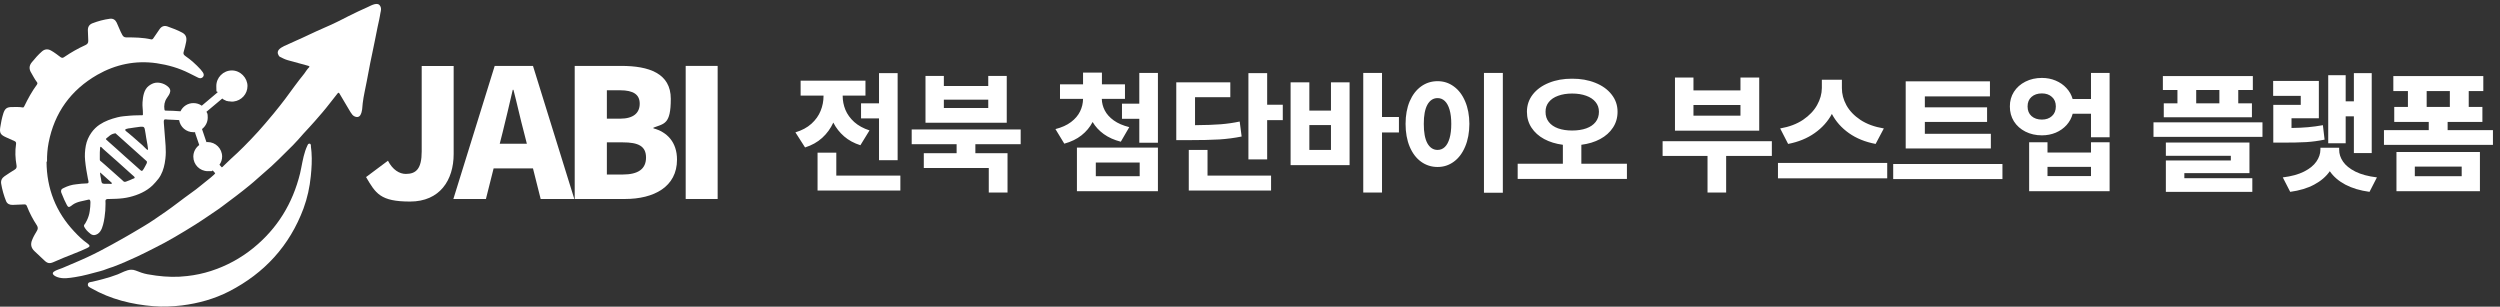 <svg width="375" height="46" viewBox="0 0 375 46" fill="none" xmlns="http://www.w3.org/2000/svg">
<rect x="0" y="0" width="375" height="46" fill="#333333" stroke="none"/>
<path d="M134.645 24.031H131.852V17.762H129.156V15.496H131.852V10.965H134.645V24.031ZM135.055 28.582H122.633V22.898H125.445V26.336H135.055V28.582ZM126.402 14.402C126.402 15.112 126.539 15.802 126.812 16.473C127.092 17.143 127.532 17.752 128.131 18.299C128.736 18.839 129.501 19.259 130.426 19.559L129.059 21.785C128.108 21.486 127.294 21.043 126.617 20.457C125.94 19.871 125.4 19.181 124.996 18.387C124.592 19.272 124.036 20.037 123.326 20.682C122.623 21.32 121.767 21.798 120.758 22.117L119.312 19.852C120.289 19.559 121.09 19.129 121.715 18.562C122.346 17.99 122.805 17.345 123.092 16.629C123.385 15.913 123.531 15.164 123.531 14.383V14.344H120.094V12.098H129.82V14.344H126.402V14.402ZM153.102 21.629H146.305V22.977H151.129V28.875H148.316V25.203H138.57V22.977H143.492V21.629H136.754V19.422H153.102V21.629ZM141.578 12.898H148.238V11.395H151.012V18.406H138.824V11.395H141.578V12.898ZM148.238 16.199V14.949H141.578V16.199H148.238ZM168.746 14.832H165.27C165.283 15.438 165.432 16.017 165.719 16.57C166.005 17.124 166.454 17.622 167.066 18.064C167.678 18.501 168.453 18.836 169.391 19.07L168.121 21.258C167.132 21.004 166.282 20.623 165.572 20.115C164.869 19.607 164.309 19.002 163.893 18.299C163.489 19.074 162.932 19.741 162.223 20.301C161.52 20.854 160.66 21.271 159.645 21.551L158.316 19.363C159.26 19.122 160.038 18.771 160.65 18.309C161.269 17.84 161.721 17.309 162.008 16.717C162.301 16.118 162.451 15.49 162.457 14.832H159V12.645H162.457V10.887H165.289V12.645H168.746V14.832ZM173.688 21.414H170.895V17.82H168.297V15.555H170.895V10.945H173.688V21.414ZM173.688 28.68H161.539V22.137H173.688V28.68ZM164.371 26.434H170.953V24.383H164.371V26.434ZM190.074 15.711H192.418V18.016H190.074V23.914H187.262V10.965H190.074V15.711ZM184.547 14.578H179.254V18.777C180.855 18.764 182.141 18.719 183.111 18.641C184.088 18.562 185.035 18.426 185.953 18.23L186.246 20.477C185.198 20.691 184.085 20.838 182.906 20.916C181.728 20.988 180.087 21.023 177.984 21.023H176.441V12.351H184.547V14.578ZM190.66 28.582H178.316V22.488H181.129V26.336H190.66V28.582ZM207.301 17.547H209.84V19.871H207.301V28.875H204.488V10.945H207.301V17.547ZM196.402 16.59H199.645V12.351H202.438V24.773H193.59V12.351H196.402V16.59ZM199.645 22.488V18.758H196.402V22.488H199.645ZM225.426 28.914H222.594V10.945H225.426V28.914ZM215.641 12.176C216.546 12.176 217.356 12.439 218.072 12.967C218.795 13.488 219.361 14.233 219.771 15.203C220.188 16.173 220.4 17.299 220.406 18.582C220.4 19.884 220.188 21.023 219.771 22C219.361 22.977 218.795 23.729 218.072 24.256C217.356 24.783 216.546 25.047 215.641 25.047C214.716 25.047 213.889 24.783 213.16 24.256C212.431 23.729 211.861 22.977 211.451 22C211.041 21.023 210.836 19.884 210.836 18.582C210.836 17.299 211.041 16.173 211.451 15.203C211.868 14.233 212.438 13.488 213.16 12.967C213.889 12.439 214.716 12.176 215.641 12.176ZM215.641 14.715C214.99 14.715 214.479 15.047 214.107 15.711C213.743 16.375 213.564 17.332 213.57 18.582C213.564 19.852 213.743 20.822 214.107 21.492C214.479 22.156 214.99 22.488 215.641 22.488C216.057 22.488 216.419 22.342 216.725 22.049C217.031 21.756 217.268 21.316 217.438 20.73C217.607 20.145 217.691 19.428 217.691 18.582C217.691 17.749 217.607 17.042 217.438 16.463C217.268 15.883 217.031 15.447 216.725 15.154C216.419 14.861 216.057 14.715 215.641 14.715ZM235.816 11.805C237.099 11.798 238.258 12.003 239.293 12.42C240.328 12.83 241.142 13.413 241.734 14.168C242.333 14.923 242.633 15.789 242.633 16.766C242.633 17.657 242.402 18.452 241.939 19.148C241.484 19.845 240.846 20.415 240.025 20.857C239.212 21.294 238.271 21.58 237.203 21.717V24.559H244.039V26.844H227.652V24.559H234.43V21.717C233.375 21.58 232.441 21.294 231.627 20.857C230.813 20.415 230.178 19.845 229.723 19.148C229.267 18.452 229.039 17.657 229.039 16.766C229.039 15.789 229.332 14.923 229.918 14.168C230.51 13.413 231.321 12.83 232.35 12.42C233.378 12.003 234.534 11.798 235.816 11.805ZM235.816 14.031C235.029 14.031 234.332 14.142 233.727 14.363C233.121 14.578 232.652 14.894 232.32 15.31C231.988 15.721 231.826 16.206 231.832 16.766C231.826 17.365 231.988 17.876 232.32 18.299C232.652 18.722 233.118 19.041 233.717 19.256C234.322 19.471 235.022 19.578 235.816 19.578C236.624 19.578 237.33 19.471 237.936 19.256C238.541 19.041 239.01 18.722 239.342 18.299C239.674 17.876 239.84 17.365 239.84 16.766C239.84 16.199 239.671 15.711 239.332 15.301C239 14.891 238.531 14.578 237.926 14.363C237.32 14.142 236.617 14.031 235.816 14.031ZM265.777 23.387H258.922V28.875H256.129V23.387H249.391V21.18H265.777V23.387ZM254.02 13.562H261.07V11.629H263.883V19.598H251.246V11.629H254.02V13.562ZM261.07 17.352V15.75H254.02V17.352H261.07ZM276.285 13.211C276.279 14.083 276.503 14.939 276.959 15.779C277.421 16.619 278.124 17.355 279.068 17.986C280.019 18.611 281.188 19.038 282.574 19.266L281.344 21.59C279.788 21.297 278.453 20.756 277.34 19.969C276.227 19.181 275.374 18.221 274.781 17.088C274.182 18.214 273.323 19.171 272.203 19.959C271.09 20.747 269.762 21.29 268.219 21.59L267.027 19.266C268.382 19.031 269.527 18.598 270.465 17.967C271.402 17.329 272.102 16.593 272.564 15.76C273.033 14.92 273.271 14.07 273.277 13.211V11.961H276.285V13.211ZM283.082 26.746H266.695V24.441H283.082V26.746ZM298.629 22.273H285.855V12.195H298.492V14.461H288.727V16.102H298.062V18.289H288.727V20.066H298.629V22.273ZM300.367 26.863H283.98V24.598H300.367V26.863ZM306.285 11.688C307.027 11.688 307.714 11.821 308.346 12.088C308.984 12.355 309.524 12.729 309.967 13.211C310.41 13.686 310.719 14.233 310.895 14.851H313.648V10.945H316.441V20.594H313.648V17.059H310.904C310.735 17.697 310.429 18.263 309.986 18.758C309.544 19.246 309.003 19.627 308.365 19.9C307.727 20.167 307.034 20.301 306.285 20.301C305.374 20.301 304.55 20.115 303.814 19.744C303.079 19.373 302.503 18.859 302.086 18.201C301.676 17.537 301.474 16.792 301.48 15.965C301.474 15.158 301.676 14.428 302.086 13.777C302.503 13.126 303.079 12.615 303.814 12.244C304.55 11.873 305.374 11.688 306.285 11.688ZM306.285 14.012C305.641 14.012 305.12 14.188 304.723 14.539C304.332 14.884 304.137 15.359 304.137 15.965C304.137 16.577 304.332 17.059 304.723 17.41C305.12 17.762 305.641 17.938 306.285 17.938C306.904 17.938 307.405 17.762 307.789 17.41C308.18 17.059 308.375 16.577 308.375 15.965C308.375 15.359 308.18 14.884 307.789 14.539C307.405 14.188 306.904 14.012 306.285 14.012ZM307.125 22.879H313.648V21.336H316.441V28.68H304.371V21.336H307.125V22.879ZM313.648 26.414V25.027H307.125V26.414H313.648ZM337.926 13.504H335.738V15.496H337.789V17.586H324.566V15.496H326.617V13.504H324.43V11.414H337.926V13.504ZM339.371 20.535H323.023V18.348H339.371V20.535ZM337.418 25.965H327.652V26.727H337.848V28.777H324.879V24.07H334.625V23.367H324.879V21.375H337.418V25.965ZM332.906 15.496V13.504H329.43V15.496H332.906ZM355.758 22.957H353.082V17.449H351.852V21.492H349.234V11.277H351.852V15.203H353.082V10.965H355.758V22.957ZM347.828 17.742H343.727V19.197C344.658 19.184 345.484 19.145 346.207 19.08C346.936 19.015 347.678 18.914 348.434 18.777L348.688 20.945C347.776 21.134 346.861 21.258 345.943 21.316C345.032 21.369 343.805 21.395 342.262 21.395H340.992V15.73H345.113V14.383H340.973V12.137H347.828V17.742ZM350.875 22.449C350.868 23.068 351.061 23.663 351.451 24.236C351.842 24.809 352.46 25.311 353.307 25.74C354.16 26.163 355.237 26.453 356.539 26.609L355.426 28.777C354.02 28.588 352.812 28.227 351.803 27.693C350.8 27.16 350.022 26.489 349.469 25.682C348.909 26.489 348.128 27.16 347.125 27.693C346.129 28.227 344.931 28.588 343.531 28.777L342.418 26.609C343.701 26.453 344.762 26.163 345.602 25.74C346.448 25.311 347.066 24.809 347.457 24.236C347.854 23.663 348.056 23.068 348.062 22.449V22.156H350.875V22.449ZM373.941 21.727H357.594V19.52H364.312V18.289H359.137V16.043H361.188V13.66H359V11.414H372.496V13.66H370.309V16.043H372.359V18.289H367.145V19.52H373.941V21.727ZM371.988 28.68H359.469V22.801H371.988V28.68ZM362.223 26.434H369.254V24.988H362.223V26.434ZM367.477 16.043V13.66H364V16.043H367.477Z" fill="white"/>
<path fill-rule="evenodd" clip-rule="evenodd" d="M6.98 24.269C7.01 28.294 8.371 31.786 11.139 34.731C11.745 35.382 12.381 36.003 13.121 36.521C13.55 36.832 13.536 36.995 13.047 37.217C12.411 37.513 11.76 37.794 11.094 38.045C10.058 38.445 9.022 38.874 8.016 39.318C7.454 39.569 7.114 39.51 6.67 39.081C6.167 38.608 5.678 38.149 5.175 37.675C4.672 37.202 4.539 36.654 4.82 35.988C5.012 35.5 5.279 35.056 5.545 34.612C5.708 34.331 5.708 34.109 5.545 33.828C4.938 32.91 4.435 31.949 4.036 30.928C3.962 30.721 3.843 30.646 3.621 30.661C3.044 30.691 2.452 30.721 1.875 30.735C1.446 30.735 1.091 30.587 0.913 30.173C0.573 29.329 0.322 28.442 0.174 27.539C0.1 27.051 0.307 26.696 0.691 26.429C1.195 26.089 1.698 25.749 2.216 25.438C2.467 25.29 2.526 25.083 2.482 24.816C2.29 23.751 2.245 22.671 2.408 21.605C2.438 21.383 2.378 21.25 2.171 21.161C1.727 20.969 1.283 20.777 0.854 20.57C0.085 20.214 -0.093 19.933 0.04 19.09C0.144 18.409 0.277 17.728 0.484 17.062C0.736 16.249 1.047 16.041 1.905 16.056C2.393 16.056 2.896 16.027 3.385 16.115C3.533 16.145 3.577 16.056 3.636 15.953C4.184 14.813 4.79 13.704 5.545 12.682C5.649 12.534 5.619 12.401 5.515 12.283C5.19 11.869 4.968 11.395 4.702 10.951C4.346 10.404 4.332 9.871 4.776 9.338C5.249 8.761 5.737 8.199 6.3 7.71C6.699 7.355 7.173 7.311 7.646 7.577C8.164 7.858 8.608 8.228 9.082 8.569C9.274 8.702 9.422 8.717 9.614 8.569C10.635 7.873 11.701 7.267 12.811 6.763C13.136 6.615 13.255 6.423 13.24 6.083C13.21 5.58 13.195 5.062 13.181 4.559C13.166 4.056 13.373 3.686 13.861 3.493C14.705 3.168 15.578 2.931 16.48 2.813C16.954 2.753 17.294 2.961 17.501 3.39C17.797 3.996 18.005 4.647 18.345 5.239C18.478 5.476 18.641 5.609 18.937 5.609C20.195 5.609 21.438 5.624 22.666 5.905C22.873 5.95 22.962 5.802 23.05 5.668C23.346 5.225 23.642 4.781 23.953 4.351C24.249 3.937 24.648 3.804 25.122 3.967C25.877 4.233 26.631 4.514 27.342 4.899C27.874 5.195 28.052 5.624 27.919 6.29C27.815 6.778 27.712 7.267 27.564 7.725C27.46 8.036 27.519 8.199 27.786 8.391C28.629 8.968 29.384 9.649 30.079 10.404C30.198 10.537 30.301 10.67 30.405 10.818C30.567 11.055 30.642 11.306 30.449 11.543C30.257 11.765 29.99 11.78 29.739 11.661C29.265 11.439 28.821 11.188 28.348 10.966C26.824 10.197 25.196 9.738 23.509 9.486C20.343 9.027 17.353 9.649 14.601 11.217C10.635 13.496 8.164 16.9 7.291 21.413C7.114 22.345 7.04 23.277 7.054 24.224L6.98 24.269Z" fill="white"/>
<path fill-rule="evenodd" clip-rule="evenodd" d="M46.638 21.901C46.638 21.753 46.608 21.561 46.445 21.546C46.253 21.517 46.164 21.694 46.105 21.842C45.617 22.863 45.424 23.988 45.202 25.098C45.143 25.408 45.084 25.704 45.01 26.015C43.9 30.513 41.606 34.272 37.996 37.202C36.102 38.741 33.971 39.895 31.633 40.65C30.479 41.02 29.295 41.271 28.096 41.404C26.543 41.597 24.989 41.552 23.435 41.345C22.991 41.286 22.562 41.212 22.118 41.138C21.482 41.02 20.934 40.812 20.343 40.576C20.135 40.487 19.899 40.457 19.662 40.457C18.951 40.487 18.3 40.901 17.664 41.153C16.969 41.419 16.258 41.641 15.548 41.833C14.971 41.996 14.409 42.129 13.832 42.263C13.58 42.322 13.225 42.292 13.181 42.647C13.136 43.002 13.476 43.106 13.698 43.239C16.599 44.896 19.765 45.666 23.05 45.932C24.456 46.051 25.877 45.977 27.282 45.814C29.768 45.503 32.166 44.837 34.385 43.698C39.668 40.975 43.441 36.861 45.528 31.268C46.105 29.7 46.46 28.057 46.623 26.4C46.741 25.216 46.815 24.032 46.726 22.848C46.712 22.567 46.667 22.301 46.638 22.02C46.638 21.99 46.638 21.946 46.638 21.901ZM19.765 40.59C19.765 40.59 19.765 40.59 19.765 40.576C19.765 40.576 19.765 40.576 19.78 40.576L19.765 40.59Z" fill="white"/>
<path fill-rule="evenodd" clip-rule="evenodd" d="M57.04 0.963C57.04 0.963 57.04 0.948 57.04 0.933C56.7 0.208 55.664 0.83 55.205 1.037C54.199 1.481 53.208 1.954 52.231 2.443C51.639 2.739 51.062 3.049 50.47 3.33C49.863 3.626 49.242 3.908 48.62 4.174C47.836 4.514 47.067 4.869 46.282 5.239C45.069 5.831 43.826 6.334 42.612 6.911C42.05 7.193 41.355 7.607 41.799 8.317C41.843 8.421 41.917 8.495 42.021 8.539C42.405 8.732 42.746 8.909 43.16 9.027C44.092 9.279 45.039 9.531 45.972 9.797C46.075 9.827 46.179 9.856 46.282 9.886C46.46 9.945 46.445 10.034 46.327 10.137C46.06 10.389 45.853 10.759 45.631 11.055C44.625 12.283 43.722 13.57 42.775 14.843C42.509 15.198 42.228 15.538 41.962 15.893C41.666 16.278 41.355 16.648 41.044 17.033C40.63 17.536 40.215 18.039 39.786 18.527C39.106 19.326 38.41 20.096 37.685 20.851C37.315 21.235 36.93 21.62 36.56 22.005C35.939 22.641 35.288 23.233 34.637 23.825C34.267 24.165 33.912 24.506 33.556 24.861C33.468 24.95 33.379 25.068 33.261 25.098L32.92 24.713C33.172 24.358 33.32 23.943 33.32 23.485C33.32 22.286 32.343 21.309 31.145 21.309C29.946 21.309 31.026 21.309 30.967 21.324L30.301 19.356C30.819 18.956 31.159 18.335 31.159 17.64C31.159 16.944 31.085 17.033 30.967 16.767L33.335 14.784C33.349 14.784 33.379 14.799 33.394 14.813C33.497 14.917 33.616 14.991 33.764 15.035C33.882 15.124 34 15.154 34.148 15.168C34.193 15.168 34.237 15.183 34.282 15.198C34.296 15.198 34.311 15.198 34.341 15.198C34.489 15.228 34.637 15.242 34.77 15.242C34.77 15.242 34.8 15.242 34.814 15.242C34.888 15.242 34.962 15.242 35.036 15.228C36.205 15.094 37.123 14.118 37.123 12.904C37.123 11.691 36.072 10.566 34.785 10.566C33.497 10.566 32.447 11.617 32.447 12.904C32.447 14.192 32.521 13.541 32.639 13.822C32.639 13.822 32.639 13.837 32.639 13.851L30.271 15.849C30.271 15.849 30.271 15.849 30.257 15.849C29.902 15.598 29.472 15.464 29.014 15.464C28.155 15.464 27.416 15.967 27.075 16.692C27.075 16.692 27.075 16.692 27.06 16.692C26.676 16.678 26.291 16.648 25.906 16.619C25.551 16.604 25.181 16.619 24.826 16.589C24.708 16.589 24.693 16.545 24.663 16.411C24.575 15.819 24.678 15.213 25.018 14.725C25.226 14.414 25.492 14.088 25.536 13.703C25.566 13.482 25.462 13.259 25.299 13.097C24.811 12.594 24.012 12.312 23.317 12.416C22.947 12.475 22.621 12.653 22.325 12.875C21.585 13.422 21.437 14.488 21.378 15.346C21.334 15.923 21.452 16.485 21.437 17.048C21.437 17.151 21.467 17.24 21.363 17.284C21.304 17.314 21.215 17.284 21.142 17.284C20.979 17.284 20.816 17.284 20.653 17.299C20.283 17.299 19.928 17.314 19.558 17.344C18.922 17.403 18.241 17.432 17.62 17.595C16.673 17.832 15.74 18.157 14.927 18.705C14.705 18.853 14.483 19.03 14.29 19.223C14.068 19.43 13.876 19.667 13.698 19.918C13.284 20.51 13.003 21.147 12.87 21.857C12.736 22.582 12.692 23.337 12.766 24.062C12.855 24.994 13.018 25.926 13.195 26.844C13.24 27.066 13.432 27.509 13.047 27.509C12.5 27.509 11.967 27.583 11.434 27.643C10.783 27.702 10.162 27.894 9.57 28.19C9.437 28.249 9.244 28.338 9.185 28.501C9.096 28.752 9.23 29.004 9.333 29.226C9.54 29.729 9.747 30.247 10.014 30.721C10.103 30.869 10.206 31.105 10.413 31.031C10.606 30.957 10.768 30.809 10.931 30.691C11.612 30.217 12.47 30.158 13.24 29.951C13.55 29.862 13.565 30.173 13.565 30.395C13.565 30.809 13.521 31.238 13.462 31.653C13.402 32.126 13.254 32.6 13.047 33.029C12.973 33.192 12.884 33.34 12.796 33.502C12.736 33.591 12.662 33.665 12.618 33.754C12.529 33.931 12.707 34.154 12.796 34.287C12.929 34.479 13.077 34.657 13.254 34.805C13.476 34.997 13.698 35.234 14.009 35.263C14.231 35.293 14.512 35.175 14.69 35.056C15.252 34.671 15.444 33.828 15.578 33.206C15.622 32.999 15.652 32.807 15.681 32.6C15.785 31.934 15.829 31.268 15.829 30.587C15.829 29.907 15.8 30.232 15.829 30.069C15.874 29.803 16.214 29.848 16.421 29.848C16.761 29.848 17.102 29.833 17.442 29.818C18.123 29.788 18.803 29.714 19.455 29.552C20.712 29.241 21.955 28.708 22.902 27.791C23.213 27.48 23.509 27.14 23.775 26.799C24.279 26.133 24.56 25.305 24.708 24.491C24.752 24.254 24.782 24.032 24.811 23.795C24.885 23.159 24.885 22.508 24.841 21.872C24.826 21.546 24.796 21.221 24.767 20.895C24.693 20.081 24.648 19.253 24.575 18.439C24.575 18.291 24.53 18.054 24.663 17.936C24.752 17.861 25.063 17.936 25.181 17.936C25.418 17.936 25.64 17.95 25.877 17.965C26.173 17.965 26.454 17.995 26.75 18.009C26.794 18.009 26.824 18.009 26.868 18.009C27.031 19.045 27.919 19.83 28.999 19.83C30.079 19.83 29.147 19.83 29.221 19.8L29.887 21.753C29.354 22.153 28.999 22.774 28.999 23.499C28.999 24.698 29.976 25.675 31.174 25.675C32.373 25.675 31.662 25.63 31.884 25.541L32.269 25.971C32.373 26.074 30.849 27.243 30.76 27.317C30.553 27.48 30.346 27.657 30.138 27.82C29.65 28.22 29.162 28.605 28.644 28.96C27.356 29.877 26.128 30.869 24.826 31.771C24.234 32.185 23.642 32.6 23.035 32.999C22.015 33.695 20.934 34.301 19.869 34.938C19.602 35.1 19.321 35.263 19.055 35.411C18.389 35.796 17.709 36.181 17.028 36.551C15.711 37.276 14.394 37.986 13.033 38.608C12.648 38.785 12.263 38.948 11.878 39.125C11.035 39.495 10.191 39.85 9.348 40.206C8.934 40.383 8.445 40.487 8.075 40.753C7.617 41.093 8.283 41.449 8.564 41.552C9.437 41.878 10.369 41.7 11.257 41.567C12.544 41.375 13.758 41.005 15.015 40.679C15.356 40.59 15.666 40.487 15.992 40.354C16.303 40.221 16.628 40.147 16.954 40.028C18.182 39.569 19.381 39.037 20.564 38.489C21.408 38.104 22.222 37.675 23.05 37.261C24.131 36.728 25.196 36.151 26.232 35.544C27.268 34.938 28.303 34.316 29.31 33.68C29.887 33.31 30.464 32.94 31.041 32.541C31.781 32.023 32.55 31.549 33.275 31.002C34.681 29.951 36.102 28.9 37.463 27.776C38.203 27.184 38.884 26.518 39.609 25.911C41.133 24.639 42.524 23.174 43.944 21.783C44.507 21.221 45.01 20.614 45.542 20.022C46.105 19.401 46.682 18.809 47.229 18.172C47.969 17.329 48.709 16.485 49.39 15.598C49.804 15.065 50.233 14.532 50.648 13.999C50.766 13.851 50.855 13.911 50.929 14.044C51.402 14.843 51.876 15.642 52.349 16.441C52.512 16.707 52.66 16.988 52.867 17.225C53.178 17.566 53.785 17.728 54.051 17.27C54.362 16.737 54.347 16.086 54.406 15.494C54.539 14.369 54.806 13.304 55.013 12.194C55.176 11.277 55.353 10.374 55.531 9.471C55.634 8.968 55.738 8.48 55.842 7.977C56.123 6.675 56.374 5.358 56.641 4.041C56.715 3.686 56.788 3.316 56.877 2.961C56.966 2.62 56.996 2.25 57.07 1.91C57.144 1.584 57.218 1.288 57.07 0.963H57.04ZM16.732 27.569C16.628 27.613 16.495 27.569 16.377 27.569H15.829C15.681 27.569 15.533 27.583 15.4 27.524C15.163 27.406 15.208 27.036 15.149 26.814C15.089 26.562 15.045 26.296 15.015 26.03C15.015 26.015 15.015 25.852 15.045 25.882C15.282 26.089 15.518 26.311 15.755 26.518C16.036 26.77 16.332 27.036 16.613 27.288C16.687 27.361 16.909 27.495 16.717 27.554L16.732 27.569ZM20.032 26.77C19.854 26.844 19.691 26.932 19.514 27.006C19.307 27.095 19.085 27.184 18.863 27.258C18.759 27.288 18.626 27.288 18.537 27.213C18.463 27.14 18.374 27.066 18.3 26.991C17.634 26.4 16.969 25.808 16.303 25.216C15.933 24.905 15.592 24.565 15.223 24.269C15.104 24.18 14.971 24.106 14.971 23.943C14.971 23.692 14.971 23.44 14.971 23.203C14.971 22.937 14.971 22.686 15.001 22.419C15.001 22.316 15.001 22.138 15.045 22.049C15.119 21.916 15.4 22.271 15.444 22.316C15.977 22.789 16.495 23.263 17.028 23.721C17.176 23.855 17.324 23.988 17.486 24.121C17.886 24.476 18.271 24.831 18.67 25.186C19.011 25.497 19.366 25.808 19.706 26.119C19.839 26.237 19.973 26.355 20.106 26.474C20.268 26.607 20.209 26.725 20.047 26.799L20.032 26.77ZM21.866 24.742C21.866 24.742 21.866 24.757 21.866 24.772C21.778 24.935 21.689 25.098 21.6 25.26C21.541 25.349 21.497 25.438 21.437 25.512C21.363 25.601 21.319 25.66 21.201 25.615C21.112 25.586 21.038 25.497 20.964 25.438C20.875 25.349 20.771 25.26 20.683 25.186C20.49 25.023 20.313 24.846 20.12 24.683C19.691 24.298 19.262 23.914 18.818 23.529C18.374 23.129 17.916 22.715 17.472 22.316C17.117 22.005 16.761 21.679 16.406 21.369C16.258 21.235 16.125 21.117 15.977 20.984C15.903 20.925 15.859 20.865 15.918 20.791C15.977 20.732 16.066 20.673 16.125 20.614C16.244 20.51 16.377 20.407 16.51 20.303C16.761 20.125 17.013 20.037 17.324 19.992C17.324 19.992 21.955 24.136 21.97 24.15C22.148 24.298 21.97 24.594 21.866 24.757V24.742ZM22.177 22.478C22.118 22.508 22.015 22.404 21.97 22.375C21.748 22.182 21.556 21.96 21.349 21.768C21.112 21.561 20.89 21.354 20.653 21.161C20.209 20.777 19.78 20.377 19.321 20.007C19.203 19.904 19.085 19.815 18.951 19.711C18.878 19.652 18.774 19.578 18.789 19.46C18.789 19.386 18.937 19.341 18.996 19.326C19.173 19.267 19.41 19.238 19.469 19.238C19.913 19.149 20.357 19.119 20.801 19.045C20.994 19.016 21.201 18.986 21.408 19.016C21.689 19.045 21.704 19.312 21.748 19.548C21.822 19.904 21.866 20.273 21.926 20.643C21.985 20.999 22.059 21.354 22.118 21.709C22.148 21.886 22.177 22.064 22.192 22.256C22.192 22.301 22.222 22.449 22.163 22.478H22.177Z" fill="white"/>
<path d="M54.924 26.548L58.194 24.106C58.89 25.467 59.911 26.089 60.873 26.089C62.426 26.089 63.255 25.305 63.255 22.715V9.901H68.049V23.1C68.049 27.021 65.978 30.232 61.509 30.232C57.04 30.232 56.359 29.019 54.909 26.562L54.924 26.548Z" fill="white"/>
<path d="M79.947 25.26H74.042L72.888 29.848H68.005L74.205 9.886H79.947L86.147 29.848H81.101L79.947 25.26ZM79.029 21.561L78.6 19.874C78.067 17.891 77.549 15.509 77.017 13.467H76.913C76.425 15.553 75.892 17.891 75.389 19.874L74.96 21.561H79.044H79.029Z" fill="white"/>
<path d="M86.221 9.886H93.19C97.319 9.886 100.619 10.981 100.619 14.828C100.619 18.675 99.627 18.527 98.014 19.149V19.253C100.027 19.785 101.551 21.294 101.551 23.943C101.551 28.027 98.088 29.848 93.738 29.848H86.206V9.886H86.221ZM93.013 17.802C95.055 17.802 95.957 16.915 95.957 15.553C95.957 14.192 95.025 13.541 93.013 13.541H91.03V17.802H93.013ZM93.412 26.178C95.721 26.178 96.904 25.349 96.904 23.633C96.904 21.916 95.75 21.354 93.412 21.354H91.03V26.178H93.412Z" fill="white"/>
<path d="M102.853 9.886H107.647V29.848H102.853V9.886Z" fill="white"/>
</svg>
